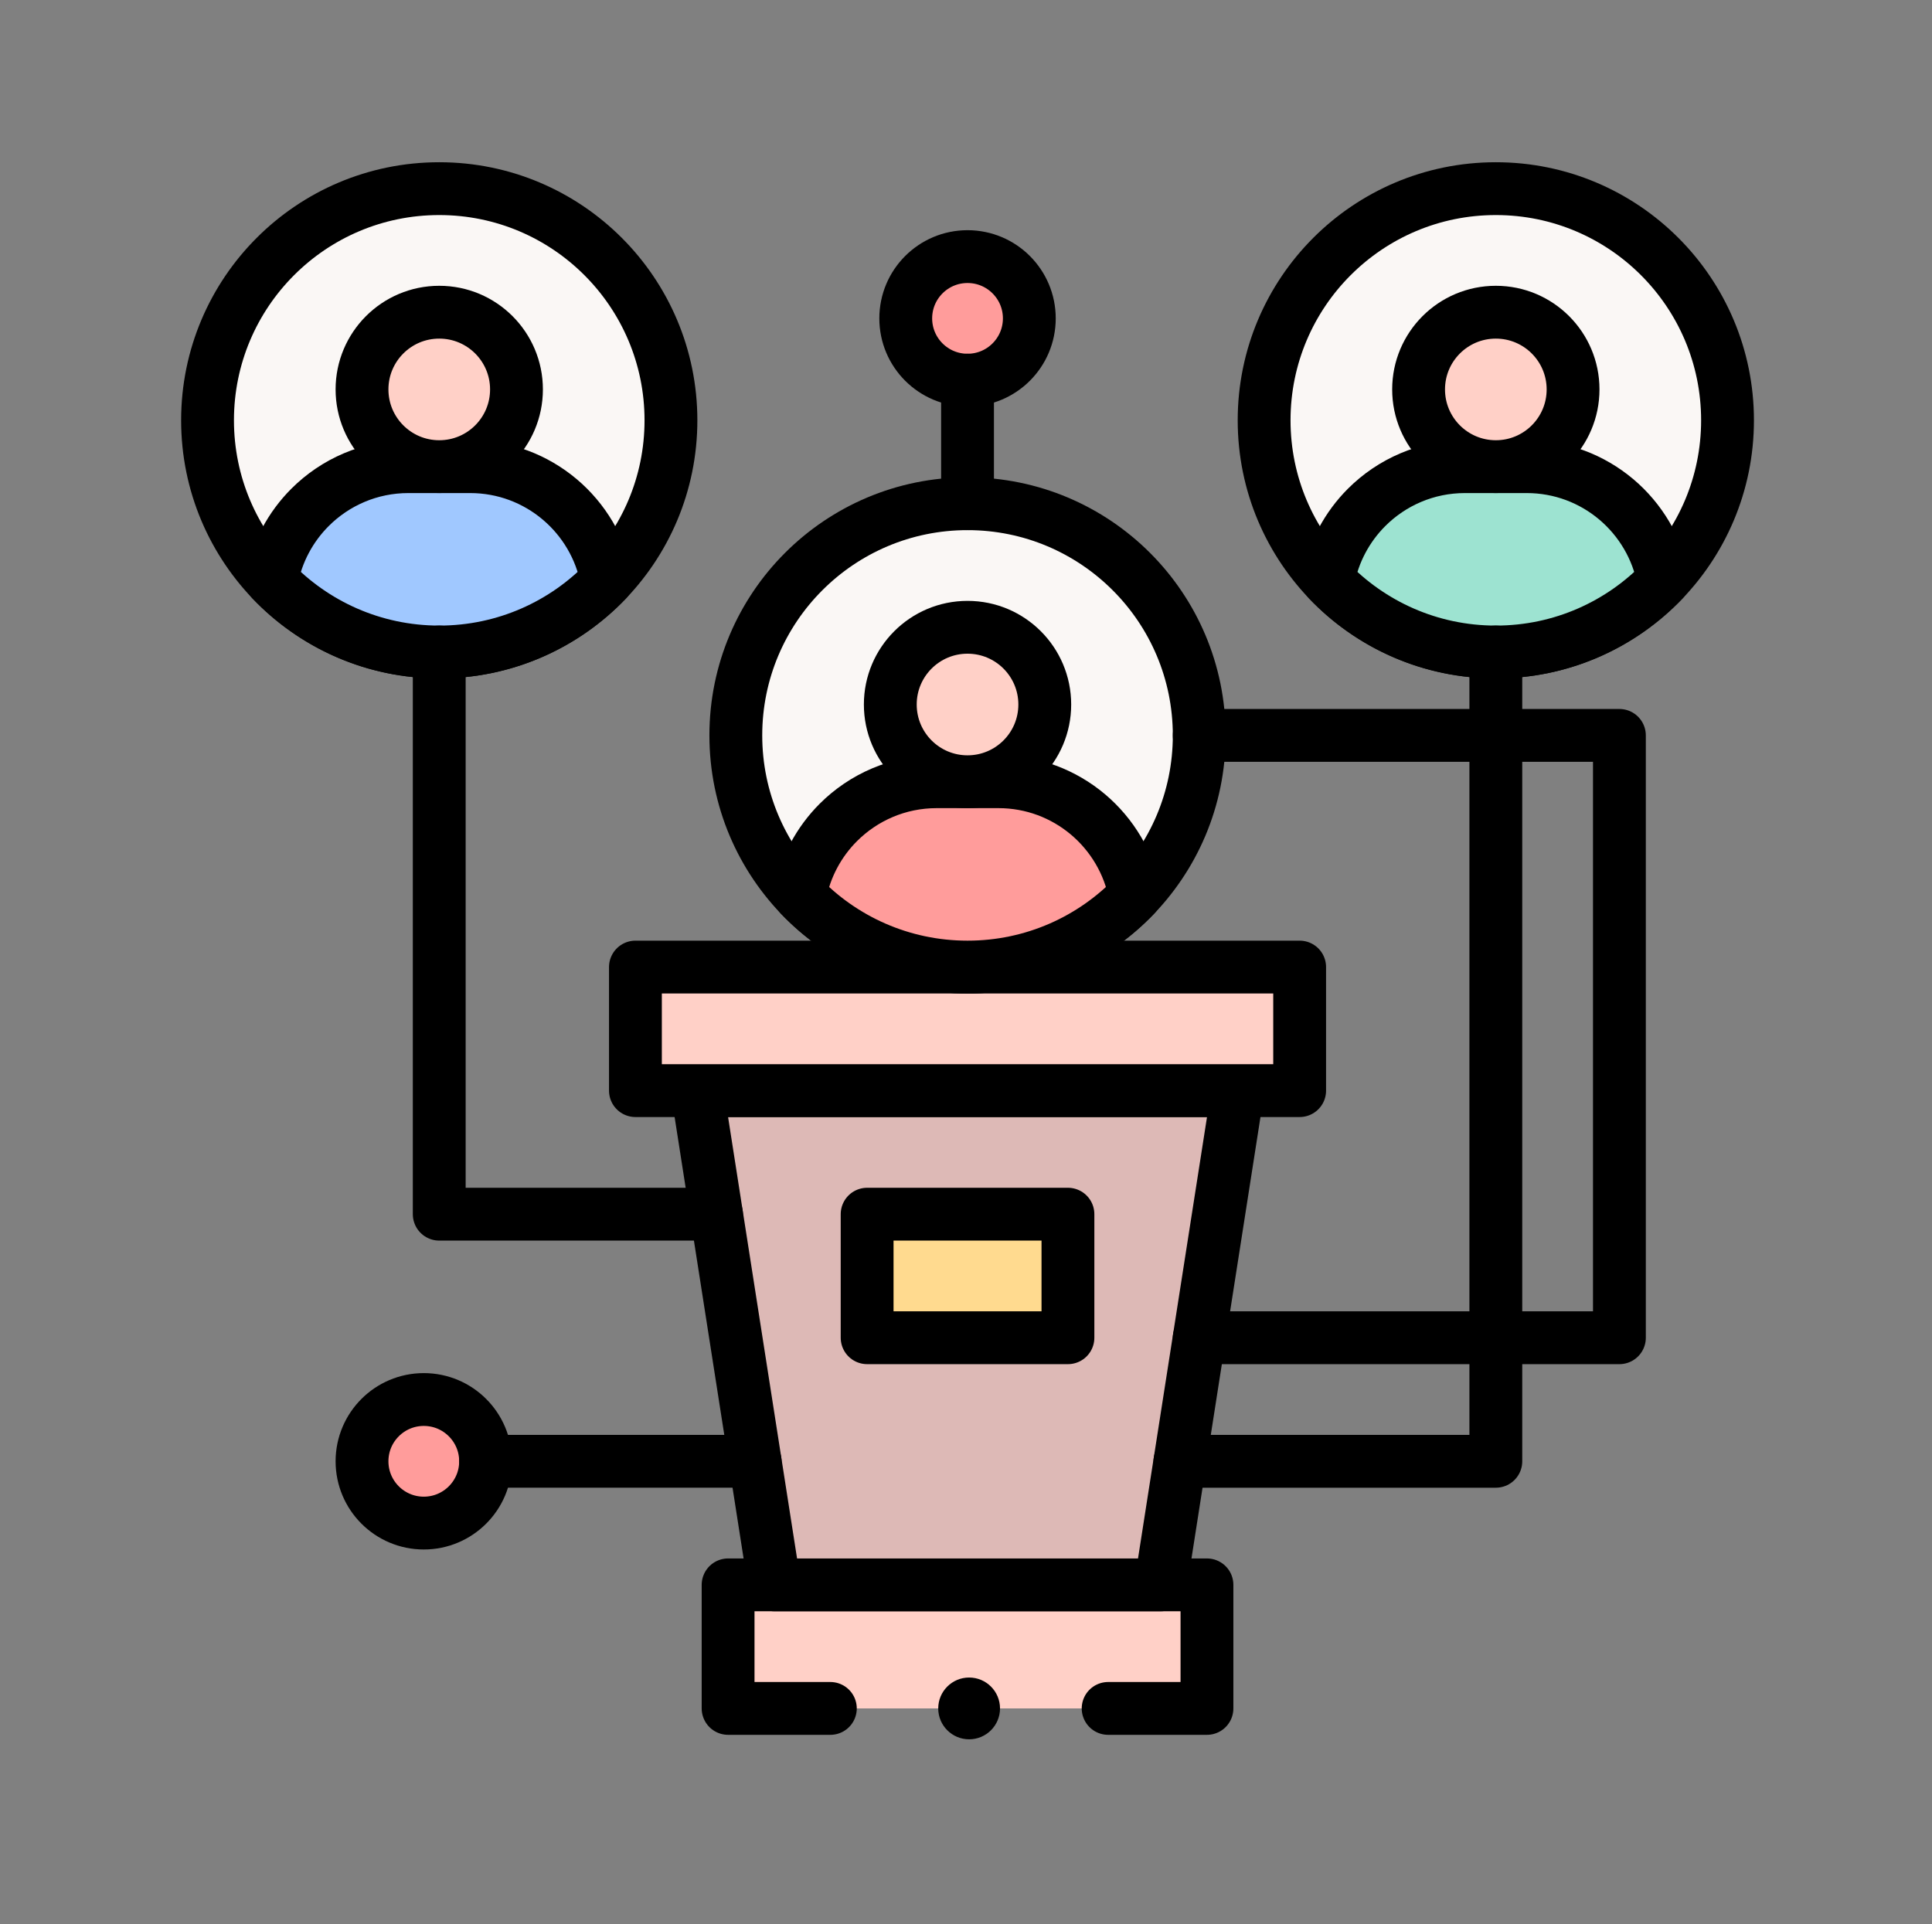 <svg width="512" height="510" viewBox="0 0 512 510" fill="none" xmlns="http://www.w3.org/2000/svg">
<rect x="0" y="0" width="512" height="510" fill="#808080" stroke="none"/>
<path d="M319.856 452.813H293.669H220.052H192.953V420.064H319.856V452.813Z" fill="#FFD0C7"/>
<path d="M220.052 452.813H192.953V420.064H319.856V452.813H293.669" stroke="black" stroke-width="14" stroke-miterlimit="10" stroke-linecap="round" stroke-linejoin="round"/>
<circle cx="256.828" cy="452.812" r="8.187" fill="black"/>
<path d="M307.578 420.064H205.238L184.77 289.068H328.046L307.578 420.064Z" fill="#DDB9B6" stroke="black" stroke-width="14" stroke-miterlimit="10" stroke-linecap="round" stroke-linejoin="round"/>
<path d="M283.014 321.816H229.797V354.565H283.014V321.816Z" fill="#FFDA8F" stroke="black" stroke-width="14" stroke-miterlimit="10" stroke-linecap="round" stroke-linejoin="round"/>
<path d="M344.42 256.318H168.395V289.067H344.42V256.318Z" fill="#FFD0C7" stroke="black" stroke-width="14" stroke-miterlimit="10" stroke-linecap="round" stroke-linejoin="round"/>
<path d="M256.404 256.319C290.317 256.319 317.809 228.827 317.809 194.914C317.809 161.001 290.317 133.51 256.404 133.51C222.492 133.51 195 161.001 195 194.914C195 228.827 222.492 256.319 256.404 256.319Z" fill="#FAF7F5" stroke="black" stroke-width="14" stroke-miterlimit="10" stroke-linecap="round" stroke-linejoin="round"/>
<path d="M300.824 237.308C289.64 249.024 273.88 256.319 256.408 256.319C238.936 256.319 223.176 249.024 211.992 237.308C213.376 229.833 217.011 223.144 222.169 217.986C228.833 211.322 238.052 207.195 248.221 207.195H264.595C282.64 207.195 297.655 220.172 300.824 237.308Z" fill="#FF9C9B" stroke="black" stroke-width="14" stroke-miterlimit="10" stroke-linecap="round" stroke-linejoin="round"/>
<path d="M256.406 207.196C267.71 207.196 276.874 198.032 276.874 186.728C276.874 175.424 267.71 166.26 256.406 166.26C245.101 166.26 235.938 175.424 235.938 186.728C235.938 198.032 245.101 207.196 256.406 207.196Z" fill="#FFD0C7" stroke="black" stroke-width="14" stroke-miterlimit="10" stroke-linecap="round" stroke-linejoin="round"/>
<path d="M256.406 100.761C265.449 100.761 272.78 93.43 272.78 84.386C272.78 75.343 265.449 68.012 256.406 68.012C247.362 68.012 240.031 75.343 240.031 84.386C240.031 93.43 247.362 100.761 256.406 100.761Z" fill="#FF9C9B" stroke="black" stroke-width="14" stroke-miterlimit="10" stroke-linecap="round" stroke-linejoin="round"/>
<path d="M396.408 172.809C430.321 172.809 457.813 145.317 457.813 111.404C457.813 77.492 430.321 50 396.408 50C362.496 50 335.004 77.492 335.004 111.404C335.004 145.317 362.496 172.809 396.408 172.809Z" fill="#FAF7F5" stroke="black" stroke-width="14" stroke-miterlimit="10" stroke-linecap="round" stroke-linejoin="round"/>
<path d="M440.824 153.798C429.64 165.514 413.88 172.809 396.408 172.809C378.936 172.809 363.176 165.514 351.992 153.798C353.376 146.323 357.011 139.634 362.169 134.476C368.833 127.812 378.052 123.686 388.221 123.686H404.595C422.64 123.686 437.655 136.662 440.824 153.798Z" fill="#9DE3D1" stroke="black" stroke-width="14" stroke-miterlimit="10" stroke-linecap="round" stroke-linejoin="round"/>
<path d="M396.41 123.684C407.714 123.684 416.878 114.52 416.878 103.216C416.878 91.912 407.714 82.748 396.41 82.748C385.105 82.748 375.941 91.912 375.941 103.216C375.941 114.52 385.105 123.684 396.41 123.684Z" fill="#FFD0C7" stroke="black" stroke-width="14" stroke-miterlimit="10" stroke-linecap="round" stroke-linejoin="round"/>
<path d="M116.404 172.809C150.317 172.809 177.809 145.317 177.809 111.404C177.809 77.492 150.317 50 116.404 50C82.492 50 55 77.492 55 111.404C55 145.317 82.492 172.809 116.404 172.809Z" fill="#FAF7F5" stroke="black" stroke-width="14" stroke-miterlimit="10" stroke-linecap="round" stroke-linejoin="round"/>
<path d="M160.82 153.798C149.636 165.514 133.876 172.809 116.404 172.809C98.933 172.809 83.172 165.514 71.988 153.798C73.372 146.323 77.007 139.634 82.165 134.476C88.829 127.812 98.048 123.686 108.217 123.686H124.591C142.636 123.686 157.651 136.662 160.82 153.798Z" fill="#A0C8FF" stroke="black" stroke-width="14" stroke-miterlimit="10" stroke-linecap="round" stroke-linejoin="round"/>
<path d="M116.406 123.684C127.71 123.684 136.874 114.52 136.874 103.216C136.874 91.912 127.71 82.748 116.406 82.748C105.101 82.748 95.938 91.912 95.938 103.216C95.938 114.52 105.101 123.684 116.406 123.684Z" fill="#FFD0C7" stroke="black" stroke-width="14" stroke-miterlimit="10" stroke-linecap="round" stroke-linejoin="round"/>
<path d="M256.406 100.762V133.511" stroke="black" stroke-width="14" stroke-miterlimit="10" stroke-linecap="round" stroke-linejoin="round"/>
<path d="M112.312 403.688C121.355 403.688 128.687 396.357 128.687 387.314C128.687 378.271 121.355 370.939 112.312 370.939C103.269 370.939 95.938 378.271 95.938 387.314C95.938 396.357 103.269 403.688 112.312 403.688Z" fill="#FF9C9B" stroke="black" stroke-width="14" stroke-miterlimit="10" stroke-linecap="round" stroke-linejoin="round"/>
<path d="M128.684 387.314H200.117" stroke="black" stroke-width="14" stroke-miterlimit="10" stroke-linecap="round" stroke-linejoin="round"/>
<path d="M116.402 172.809V321.817H189.883" stroke="black" stroke-width="14" stroke-miterlimit="10" stroke-linecap="round" stroke-linejoin="round"/>
<path d="M396.41 172.809V387.315H312.695" stroke="black" stroke-width="14" stroke-miterlimit="10" stroke-linecap="round" stroke-linejoin="round"/>
<path d="M317.812 194.914H429.159V354.565H317.812" stroke="black" stroke-width="14" stroke-miterlimit="10" stroke-linecap="round" stroke-linejoin="round"/>
</svg>
